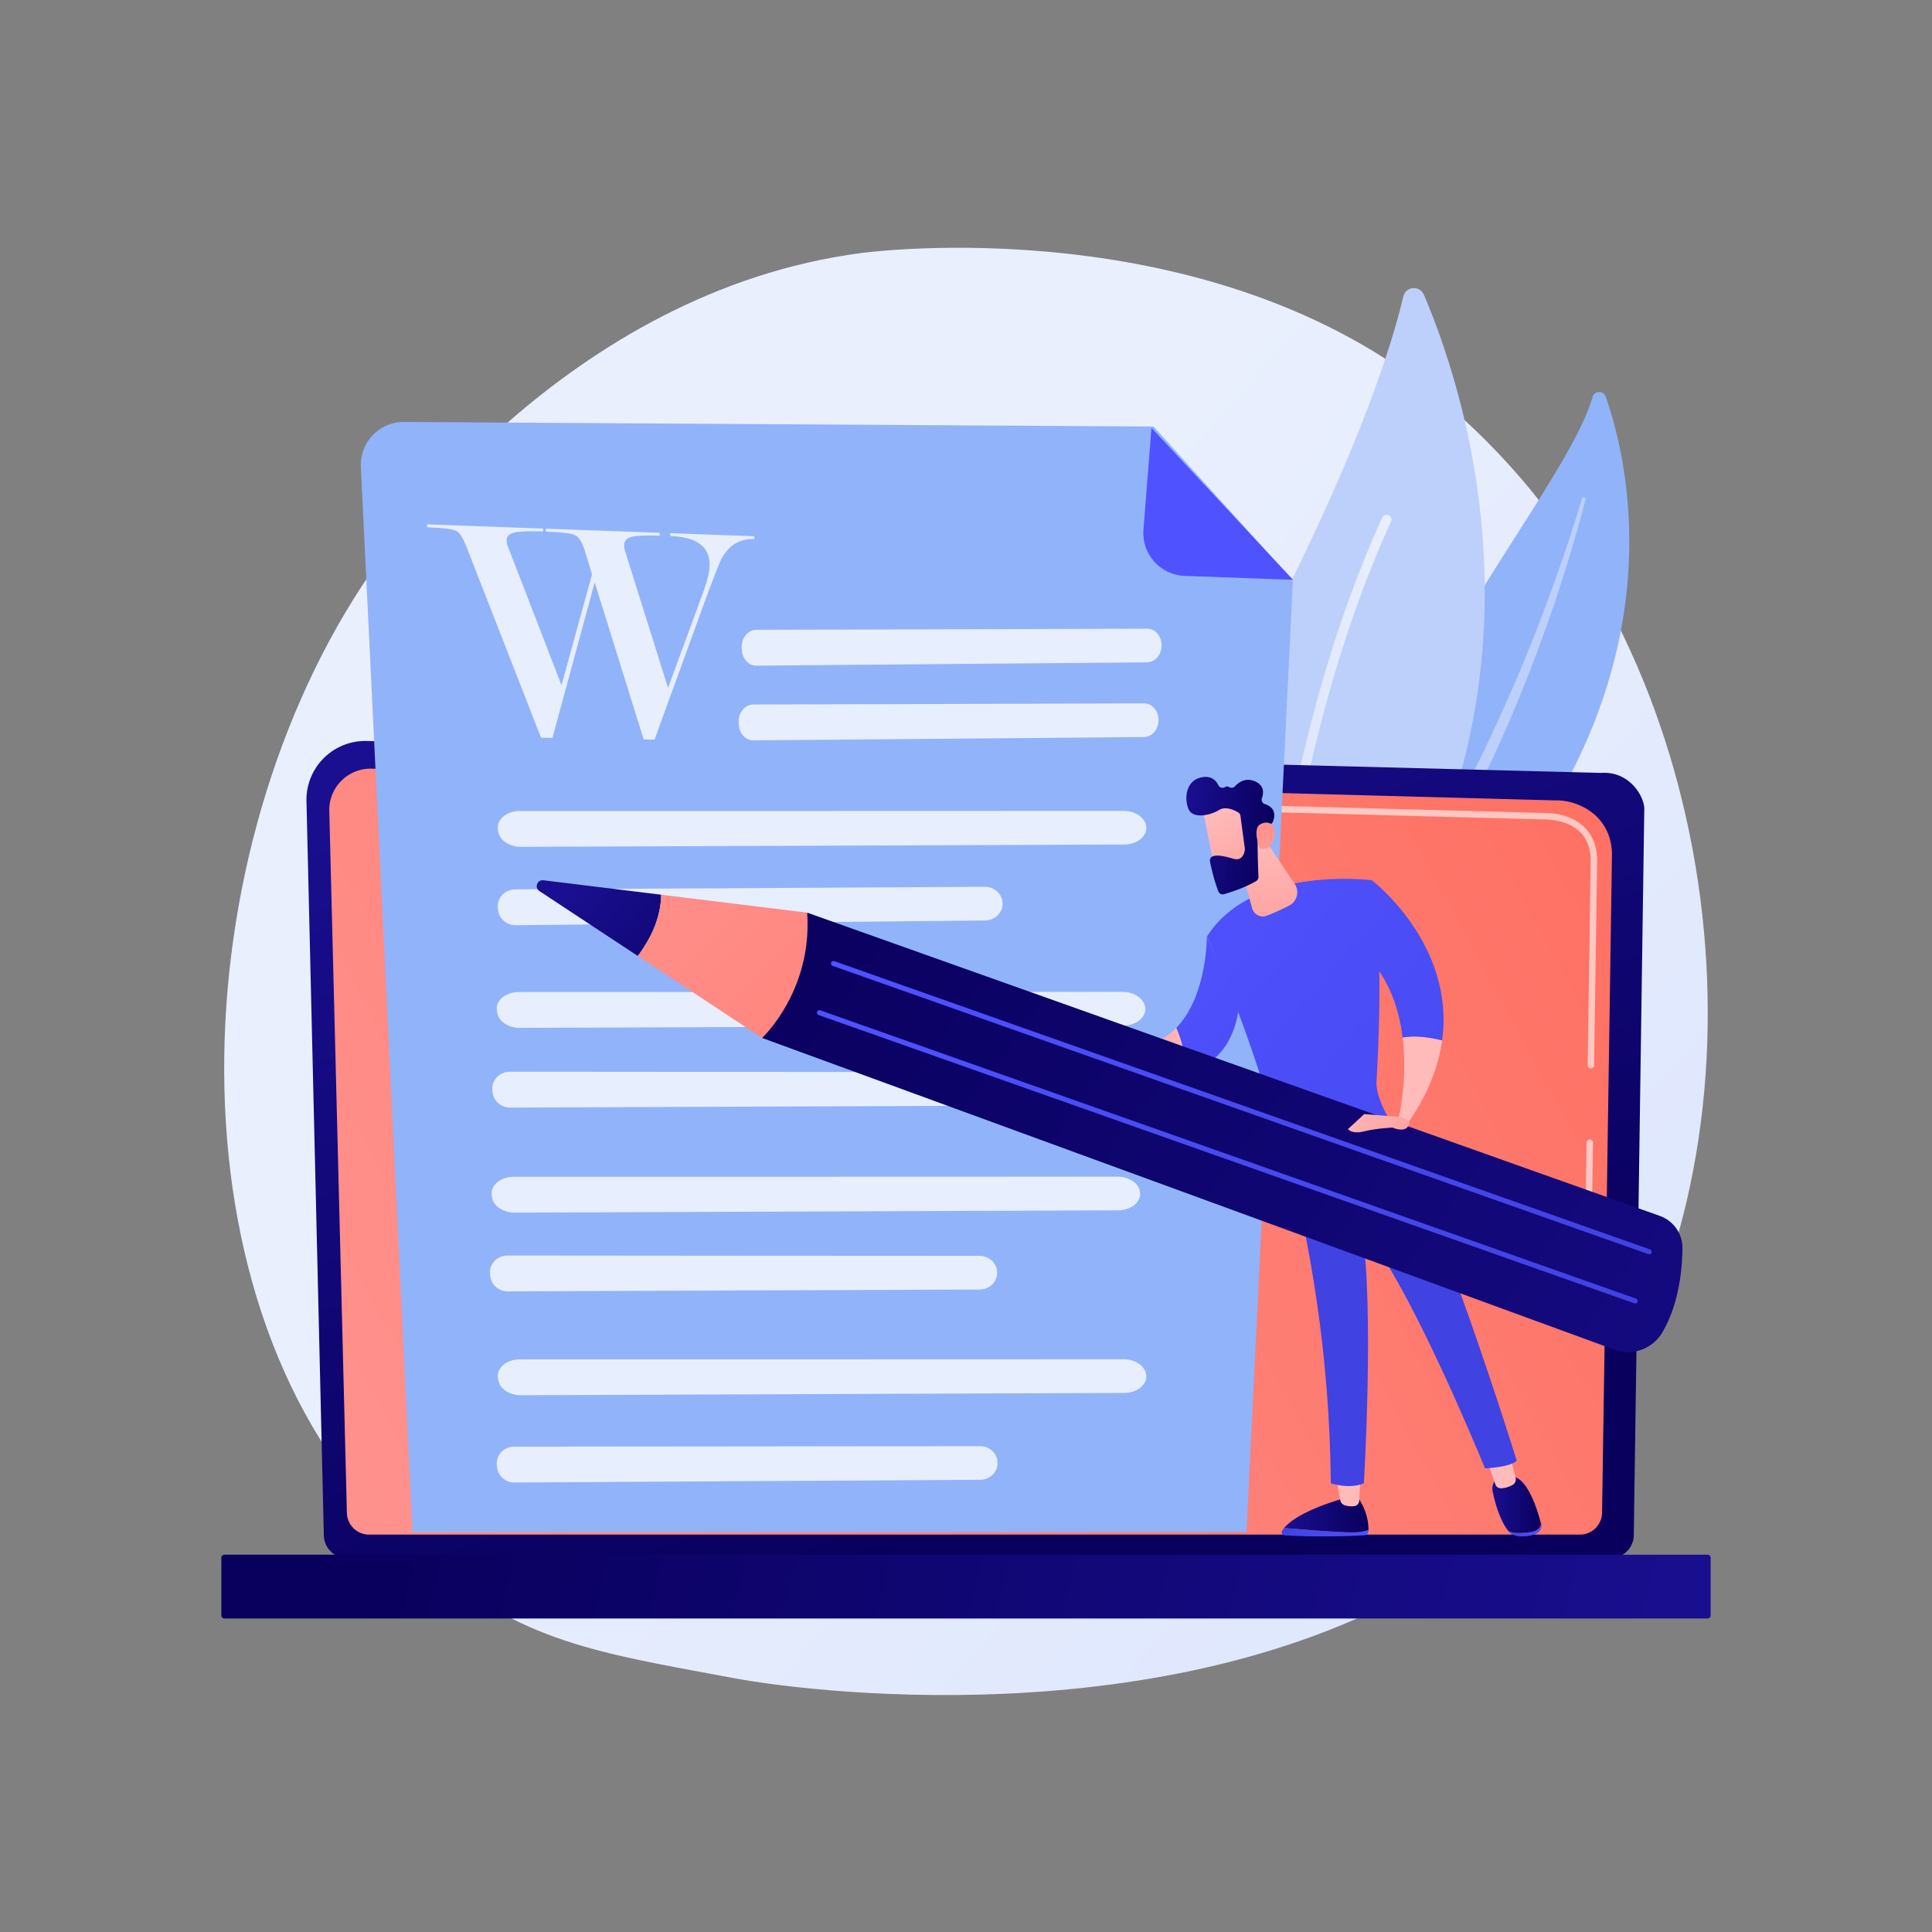 <svg xmlns="http://www.w3.org/2000/svg" xml:space="preserve" x="0px" y="0px" viewBox="0 0 3710 3710"><rect x="0" y="0" width="3710" height="3710" fill="#808080" stroke="none"/><path d="M0 0h3710v3710H0z" style="fill:none"/><linearGradient id="a" x1="3669.898" x2="1469.368" y1="3566.096" y2="1592.09" gradientUnits="userSpaceOnUse"><stop offset="0" style="stop-color:#dae3fe"/><stop offset="1" style="stop-color:#e9effd"/></linearGradient><path d="M2936.615 2882.801c-74.154 76.436-89.704 87.447-140.504 121.367-495.444 330.813-1212.326 250.854-1387.427 218.264-282.503-52.58-421.24-71.142-626.13-256.251C316.983 2545.556 339.627 1668.1 695.38 1124.554c42.182-64.449 391.188-564.514 958.761-638.707 13.882-1.815 671.415-88.642 1115.069 283.05 63.507 53.206 165.708 149.176 260.481 295.546 346.535 535.194 347.632 1364.092-93.076 1818.358" style="fill:url(#a)"/><path d="M3058.229 762.188c3.532-12.316 20.915-12.685 25.155-.594 43.06 122.771 122.202 464.522-143.197 851.853-332.982 485.963-323.339 731.476-248.853 916.904 0 0-156.518-150.368-172.874-402.909-40.154-620.047 476.957-1146.278 539.769-1365.254" style="fill:#91b3fa"/><path d="M3038.006 957.536c-19.505 63.232-40.246 126.046-63.255 188.012-22.679 62.075-47.229 123.436-73.657 183.943-26.657 60.4-54.444 120.291-84.733 178.912-30.024 58.755-62.538 116.154-95.385 173.67-32.506 57.666-65.581 115.574-92.828 177.044-27.246 61.316-47.61 126.87-55.393 194.202-1.924 16.789-3.548 33.679-4.162 50.496-.926 16.813-1.107 33.671-.987 50.525.409 33.716 3.056 67.461 8.195 100.857 10.45 66.776 31.061 131.908 59.452 192.724 2.988 6.401 10.6 9.167 17.001 6.179 6.285-2.934 9.066-10.327 6.335-16.654l-.019-.045c-6.487-14.987-12.794-30.031-18.409-45.303-2.93-7.593-5.518-15.3-8.249-22.955-2.438-7.749-5.177-15.406-7.373-23.222-9.309-31.107-16.423-62.83-21.155-94.922-9.77-64.067-10.016-129.926-2.695-194.261 4.026-32.136 10.412-63.92 19.222-95.103 8.835-31.179 20.079-61.727 33.075-91.656 26.003-59.895 58.266-117.481 90.356-175.377 32.022-57.951 63.802-116.405 93.128-176.076a2779 2779 0 0 0 42.605-90.139c6.916-15.106 13.539-30.344 20.188-45.567a3637 3637 0 0 0 19.212-45.978c25.053-61.53 48.217-123.794 69.381-186.703 20.863-63.01 40.046-126.553 56.749-190.728a3.43 3.43 0 0 0-2.456-4.185 3.44 3.44 0 0 0-4.143 2.31" style="fill:#bdd0fb"/><path d="M2456.699 2079.08c-16.383 16.997-44.801 11.739-54.3-9.873-52.415-119.248-170.121-469.806 35.231-869.852 173.41-337.821 235.338-537.48 257.17-630.066 4.617-19.578 31.543-21.883 39.456-3.39 87.303 204.034 316.091 897.281-277.557 1513.181" style="fill:#bdd0fb"/><linearGradient id="b" x1="2416.68" x2="2672.018" y1="1527.46" y2="1527.46" gradientUnits="userSpaceOnUse"><stop offset="0" style="stop-color:#dae3fe"/><stop offset="1" style="stop-color:#e9effd"/></linearGradient><path d="M2427.431 2066.231a9 9 0 0 1-1.778.122 9.216 9.216 0 0 1-8.969-9.457c.154-5.769 17.835-582.343 237.732-1062.952 2.118-4.624 7.585-6.661 12.218-4.547a9.22 9.22 0 0 1 4.547 12.218c-218.297 477.11-235.917 1050.04-236.07 1055.769-.118 4.483-3.417 8.133-7.68 8.847" style="fill:url(#b)"/><linearGradient id="c" x1="-945.382" x2="-372.463" y1="2885.059" y2="1166.297" gradientTransform="matrix(-1 0 0 1 1155.777 0)" gradientUnits="userSpaceOnUse"><stop offset="0" style="stop-color:#09005d"/><stop offset="1" style="stop-color:#1a0f91"/></linearGradient><path d="M621.836 2947.41c0 24.649 20.187 44.816 44.859 44.816h2425.79c24.672 0 44.859-20.167 44.859-44.816l20.185-1394.035c0-24.648-29.04-72.769-82.262-69.153l-2370.75-61.343a113.16 113.16 0 0 0-82.81 32.964 112.92 112.92 0 0 0-33.185 82.653z" style="fill:url(#c)"/><linearGradient id="d" x1="595.474" x2="3150.257" y1="2902.08" y2="1515.645" gradientUnits="userSpaceOnUse"><stop offset="0" style="stop-color:#ff928e"/><stop offset="1" style="stop-color:#fe7062"/></linearGradient><path d="M666.123 2904.415c0 23.341 19.098 42.44 42.44 42.44h2325.423c23.342 0 42.439-19.098 42.439-42.44l19.048-1265.517c-2.243-76.156-69.01-103.527-109.484-101.911l-2272.148-60.958a79.38 79.38 0 0 0-58.18 23.16c-15.404 15.364-23.875 36.391-23.33 58.14z" style="fill:url(#d)"/><g style="opacity:.6"><path d="M3051.297 2303.206h-.093a6.216 6.216 0 0 1-6.127-6.314l1.505-102.631a6.22 6.22 0 0 1 6.214-6.127h.093a6.217 6.217 0 0 1 6.127 6.314l-1.505 102.631a6.22 6.22 0 0 1-6.214 6.127m3.694-251.5h-.093a6.22 6.22 0 0 1-6.127-6.314l5.77-393.08c-.109-23.348-7.195-41.991-21.067-55.282-25.894-24.807-67.003-23.541-68.735-23.46l-726.229-19.475a6.214 6.214 0 0 1-6.05-6.382c.09-3.433 2.728-6.357 6.385-6.047l725.797 19.474c4.516-.267 48.286-1.024 77.436 26.906 16.399 15.713 24.776 37.36 24.901 64.328l-5.773 393.205a6.22 6.22 0 0 1-6.215 6.127" style="fill:#fff"/></g><linearGradient id="e" x1="388.17" x2="-2164.106" y1="2782.205" y2="3403.029" gradientTransform="matrix(-1 0 0 1 1155.777 0)" gradientUnits="userSpaceOnUse"><stop offset="0" style="stop-color:#09005d"/><stop offset="1" style="stop-color:#1a0f91"/></linearGradient><path d="M430.699 3107.948h2848.603c3.109 0 5.654-2.544 5.654-5.654v-111.177c0-3.109-2.544-5.654-5.654-5.654H430.698c-3.109 0-5.654 2.544-5.654 5.654v111.177c.001 3.11 2.545 5.654 5.655 5.654" style="fill:url(#e)"/><path d="m2215.152 819.064-1439.396-8.812c-47.305-.29-85.139 39.223-82.796 86.471l99.027 2045.037h1601.779l88.937-1827.131z" style="fill:#91b3fa"/><linearGradient id="f" x1="2612.263" x2="3214.609" y1="681.848" y2="32.768" gradientUnits="userSpaceOnUse"><stop offset="0" style="stop-color:#4f52ff"/><stop offset="1" style="stop-color:#4042e2"/></linearGradient><path d="M2275.005 1105.868c-46.888-1.65-82.935-42.062-79.24-88.832l15.431-195.278 271.79 291.671z" style="fill:url(#f)"/><path d="M1452.398 1209.423c129.213-.201 625.257-1.783 750.516-2.187 15.8-.051 28.34 15.028 27.712 33.282-.597 17.376-12.975 31.231-28.015 31.359l-750.177 6.391c-14.45.123-26.491-12.499-27.779-29.119l-.326-4.204c-1.471-19.005 11.546-35.497 28.069-35.522m-5.891 143.445c129.213-.201 625.257-1.783 750.516-2.187 15.8-.051 28.34 15.028 27.712 33.282-.597 17.376-12.975 31.231-28.015 31.359l-750.177 6.391c-14.45.123-26.491-12.499-27.778-29.119l-.326-4.204c-1.472-19.005 11.545-35.497 28.068-35.522m-448.091 204.426c199.559.141 965.633-.132 1159.079-.204 24.401-.009 44.207 15.108 43.77 33.368-.417 17.381-19.129 31.209-42.354 31.297l-1158.433 4.411c-22.314.085-41.279-12.574-43.751-29.204l-.625-4.207c-2.828-19.015 16.796-35.479 42.314-35.461m-9.22 150.546c155.335-.674 751.648-4.072 902.228-4.934 18.993-.109 34.307 14.926 33.84 33.185-.444 17.381-15.106 31.283-33.184 31.466l-901.754 9.138c-17.37.176-32.045-12.404-33.855-29.021l-.458-4.204c-2.069-19.002 13.32-35.544 33.183-35.63m7.258 197.115c199.559.14 965.632-.132 1159.079-.204 24.4-.009 44.208 15.109 43.77 33.368-.417 17.381-19.129 31.209-42.354 31.297l-1158.433 4.411c-22.314.085-41.279-12.574-43.751-29.204l-.625-4.207c-2.828-19.015 16.796-35.479 42.314-35.461m-17.362 153.053c156.069.284 755.203.566 906.495.633 19.083.009 34.38 15.137 33.803 33.394-.549 17.378-15.361 31.189-33.526 31.26l-906.044 3.574c-17.452.069-32.122-12.601-33.842-29.229l-.435-4.207c-1.967-19.015 13.592-35.462 33.549-35.425m7.523 201.702c199.559.14 965.633-.132 1159.079-.204 24.401-.009 44.207 15.109 43.77 33.368-.417 17.381-19.129 31.209-42.354 31.297l-1158.433 4.411c-22.314.085-41.279-12.574-43.751-29.204l-.625-4.207c-2.828-19.015 16.796-35.479 42.314-35.461m-12.052 151.243c156.069.284 755.203.565 906.495.633 19.083.009 34.38 15.137 33.803 33.394-.549 17.378-15.361 31.189-33.526 31.26l-906.044 3.574c-17.452.069-32.122-12.601-33.842-29.23l-.435-4.207c-1.966-19.014 13.593-35.46 33.549-35.424m23.853 199.391c199.559.141 965.633-.132 1159.079-.204 24.401-.009 44.207 15.109 43.77 33.368-.417 17.381-19.129 31.209-42.354 31.297l-1158.433 4.411c-22.314.085-41.279-12.574-43.751-29.204l-.625-4.207c-2.828-19.015 16.796-35.479 42.314-35.461m-11.289 167.625c154.098.008 745.665-.771 895.046-.971 18.842-.025 33.961 15.076 33.409 33.333-.525 17.378-15.136 31.216-33.072 31.32l-894.596 5.177c-17.232.1-31.729-12.544-33.444-29.169l-.434-4.206c-1.96-19.011 13.386-35.484 33.091-35.484" style="opacity:.78;fill:#fff"/><g style="opacity:.78"><path d="m1141.976 1118.359-81.111 298.597-21.942-.368-143.11-366.337c-6.551-17.292-13.219-27.621-19.996-30.991-6.788-3.363-25.293-5.596-55.6-6.684v-5.63l222.583 8.046v5.57c-26.298-.943-44.554-.252-54.714 2.08q-15.27 3.5-15.269 15.319c0 4.152 1.301 9.185 3.902 15.075l101.541 262.885 58.58-213.127-13.626-44.555c-5.178-16.75-11.433-26.915-18.773-30.491-7.342-3.579-26.153-5.913-56.494-7.002v-5.569l218.82 7.91v5.51c-25.633-.92-43.427-.226-53.337 2.086q-14.878 3.471-14.877 16.4c0 4.51.844 9.06 2.542 13.628l81.717 260.255 69.255-188.505c7.036-19.723 10.559-35.901 10.559-48.526 0-34.6-25.073-52.798-75.401-54.604v-5.504l161.43 5.835v5.461c-29.434-1.056-51.247 12.989-65.391 42.157-2.089 4.401-9.797 24.07-23.143 59.039l-103.212 283.925-20.895-.351z" style="fill:#fff"/></g><linearGradient id="g" x1="-2544.846" x2="-2378.248" y1="2942.29" y2="2942.29" gradientTransform="matrix(-1 0 0 1 83.011 0)" gradientUnits="userSpaceOnUse"><stop offset="0" style="stop-color:#4f52ff"/><stop offset="1" style="stop-color:#4042e2"/></linearGradient><path d="M2465.963 2934.232c28.54 2.467 78.073 6.475 117.124 8.193 23.474 1.033 36.988-1.265 44.771-4.381a85 85 0 0 1-.072 2.477c-.185 4.109-3.524 7.396-7.674 7.628-73.787 4.118-132.469 1.425-153.36.154-4.32-.263-6.894-4.958-4.685-8.64 1.104-1.843 2.443-3.647 3.896-5.431" style="fill:url(#g)"/><linearGradient id="h" x1="-2544.856" x2="-2382.952" y1="2909.639" y2="2909.639" gradientTransform="matrix(-1 0 0 1 83.011 0)" gradientUnits="userSpaceOnUse"><stop offset="0" style="stop-color:#09005d"/><stop offset="1" style="stop-color:#1a0f91"/></linearGradient><path d="M2583.087 2942.425c-39.05-1.719-88.583-5.726-117.124-8.193 28.06-34.426 117.124-57.63 117.124-57.63h25.154c17.301 24.939 19.806 48.682 19.617 61.442-7.784 3.115-21.298 5.414-44.771 4.381" style="fill:url(#h)"/><linearGradient id="i" x1="2634.499" x2="2940.88" y1="2825.892" y2="2593.942" gradientUnits="userSpaceOnUse"><stop offset="0" style="stop-color:#febbba"/><stop offset="1" style="stop-color:#ff928e"/></linearGradient><path d="m2612.477 2835.536-2.354 46.581c-.255 5.044-4.031 9.283-9.083 10.005-5.026.719-11.758.81-18.896-1.566-4.391-1.462-7.652-5.162-8.461-9.676l-8.134-45.345z" style="fill:url(#i)"/><linearGradient id="j" x1="-2876.975" x2="-2813.132" y1="2938.697" y2="2938.697" gradientTransform="matrix(-1 0 0 1 83.011 0)" gradientUnits="userSpaceOnUse"><stop offset="0" style="stop-color:#4f52ff"/><stop offset="1" style="stop-color:#4042e2"/></linearGradient><path d="M2939.197 2942.075c12.377-1.726 17.977-8.156 20.325-15.029l.047.185c1.821 7.251-2.4 14.766-10.84 18.339-10.2 4.32-21.354 5.056-30.012 4.698-9.29-.383-17.817-4.227-22.503-10.379l-.07-.093c9.324 4.615 22.413 5.158 43.053 2.279" style="fill:url(#j)"/><linearGradient id="k" x1="-2876.511" x2="-2782.801" y1="2889.539" y2="2889.539" gradientTransform="matrix(-1 0 0 1 83.011 0)" gradientUnits="userSpaceOnUse"><stop offset="0" style="stop-color:#09005d"/><stop offset="1" style="stop-color:#1a0f91"/></linearGradient><path d="M2880.843 2835.237h20.744c31.598-.646 51.44 66 57.935 91.809-2.348 6.874-7.948 13.303-20.325 15.029-20.641 2.879-33.73 2.336-43.054-2.278-17.071-22.464-25.534-55.365-29.602-74.565-4.627-21.838 14.302-29.995 14.302-29.995" style="fill:url(#k)"/><linearGradient id="l" x1="2907.216" x2="3182.439" y1="2807" y2="2606.208" gradientUnits="userSpaceOnUse"><stop offset="0" style="stop-color:#febbba"/><stop offset="1" style="stop-color:#ff928e"/></linearGradient><path d="m2898.921 2792.002 11.519 45.815c1.412 5.617-1.276 11.427-6.47 14.093-6.444 3.307-15.517 6.782-23.855 5.776-3.921-.473-7.178-3.235-8.474-6.927l-16.912-48.202z" style="fill:url(#l)"/><linearGradient id="m" x1="3211.728" x2="2780.74" y1="1510.97" y2="2336.598" gradientUnits="userSpaceOnUse"><stop offset="0" style="stop-color:#4f52ff"/><stop offset="1" style="stop-color:#4042e2"/></linearGradient><path d="M2912.661 2805.245c-14.332 12.713-60.947 14.391-60.947 14.391-167.915-403.012-236.603-460.265-236.603-460.265 24.245 152.115 3.909 488.879 3.909 488.879-27.709 12.227-63.433 0-63.433 0-2.25-249.033-40.528-466.213-85.747-637.433 113.49-2.551 173.843-41.387 193.55-56.974 94.602 152.516 249.271 651.402 249.271 651.402" style="fill:url(#m)"/><linearGradient id="n" x1="-2122.512" x2="-3408.198" y1="1654.193" y2="2772.413" gradientTransform="matrix(-1 0 0 1 83.011 0)" gradientUnits="userSpaceOnUse"><stop offset="0" style="stop-color:#4f52ff"/><stop offset="1" style="stop-color:#4042e2"/></linearGradient><path d="M2634.568 1690.377c21.481 107.149 13.782 298.925 8.726 386.399-1.421 24.586 15.742 58.671 29.615 81.923a7.29 7.29 0 0 1-2.945 10.258c-23.226 11.937-101.91 48.933-193.103 53.536-6.081.307-11.51-3.835-13.085-9.716-67.645-252.578-146.215-413.977-146.215-413.977 86.744-138.521 317.007-108.423 317.007-108.423" style="fill:url(#n)"/><linearGradient id="o" x1="-2638.809" x2="-2611.936" y1="2617.239" y2="2563.492" gradientTransform="matrix(-1 0 0 1 83.011 0)" gradientUnits="userSpaceOnUse"><stop offset="0" style="stop-color:#53d8ff"/><stop offset="1" style="stop-color:#3840f7"/></linearGradient><path d="M2603.653 2349.829a5.378 5.378 0 0 0 4.59-8.172c-.903-1.486-22.624-36.594-66.578-57.8-2.67-1.281-5.887-.173-7.182 2.505a5.377 5.377 0 0 0 2.508 7.179c40.976 19.772 61.859 53.372 62.066 53.708a5.38 5.38 0 0 0 4.596 2.58" style="fill:url(#o)"/><linearGradient id="p" x1="-2749.464" x2="-2949.11" y1="2165.607" y2="2342.398" gradientTransform="matrix(-1 0 0 1 83.011 0)" gradientUnits="userSpaceOnUse"><stop offset="0" style="stop-color:#febbba"/><stop offset="1" style="stop-color:#ff928e"/></linearGradient><path d="M2769.308 1997.892c-6.9 49.916-27.286 104.36-68.068 162.193l-15.503-12.638s17.896-72.609 7.722-155.013c25.158-4.907 54.869.151 75.849 5.458" style="fill:url(#p)"/><linearGradient id="q" x1="-2229.697" x2="-3509.584" y1="1535.693" y2="2648.87" gradientTransform="matrix(-1 0 0 1 83.011 0)" gradientUnits="userSpaceOnUse"><stop offset="0" style="stop-color:#4f52ff"/><stop offset="1" style="stop-color:#4042e2"/></linearGradient><path d="m2610.575 1822.585 23.993-132.207s160.309 122.538 134.74 307.515c-20.98-5.307-50.691-10.365-75.848-5.458-7.329-59.361-29.22-123.803-82.885-169.85" style="fill:url(#q)"/><linearGradient id="r" x1="-2028.5" x2="-3308.388" y1="1767.02" y2="2880.199" gradientTransform="matrix(-1 0 0 1 83.011 0)" gradientUnits="userSpaceOnUse"><stop offset="0" style="stop-color:#4f52ff"/><stop offset="1" style="stop-color:#4042e2"/></linearGradient><path d="m2317.561 1798.801 61.879 133.266c-10.005 80.456-53.226 115.245-99.828 128.588-2.906-36.668-12.178-66.293-20.781-86.785 59.544-61.478 58.73-175.069 58.73-175.069" style="fill:url(#r)"/><linearGradient id="s" x1="-2196.6" x2="-2039.37" y1="2024.171" y2="2024.171" gradientTransform="matrix(-1 0 0 1 83.011 0)" gradientUnits="userSpaceOnUse"><stop offset="0" style="stop-color:#febbba"/><stop offset="1" style="stop-color:#ff928e"/></linearGradient><path d="M2258.83 1973.87c8.604 20.492 17.875 50.116 20.781 86.785-124.334 48.24-157.229-45.316-157.229-45.316l22.979-4.054c51.89 5.467 88.138-11.262 113.469-37.415" style="fill:url(#s)"/><linearGradient id="t" x1="-2349.431" x2="-2351.148" y1="1603.997" y2="1897.612" gradientTransform="matrix(-1 0 0 1 83.011 0)" gradientUnits="userSpaceOnUse"><stop offset="0" style="stop-color:#febbba"/><stop offset="1" style="stop-color:#ff928e"/></linearGradient><path d="m2374.572 1634.275 29.873 109.818c3.356 12.337 16.7 18.962 28.572 14.216 12.811-5.121 29.065-12.112 43.057-19.666 14.936-8.064 19.609-27.276 10.154-41.373l-62.108-92.607z" style="fill:url(#t)"/><linearGradient id="u" x1="-2527.208" x2="-2671.738" y1="2703.619" y2="2894.821" gradientTransform="scale(-1 1)rotate(-8.21 -10428.621 806.607)" gradientUnits="userSpaceOnUse"><stop offset="0" style="stop-color:#febbba"/><stop offset="1" style="stop-color:#ff928e"/></linearGradient><path d="M2309.215 1550.839c-.272 1.886 24.917 125.319 24.917 125.319l70.173-15.88-6.492-120.536s-84.042-20.474-88.598 11.097" style="fill:url(#u)"/><linearGradient id="v" x1="-2637.588" x2="-2464.944" y1="2749.742" y2="2749.742" gradientTransform="scale(-1 1)rotate(-8.21 -10428.621 806.607)" gradientUnits="userSpaceOnUse"><stop offset="0" style="stop-color:#09005d"/><stop offset="1" style="stop-color:#1a0f91"/></linearGradient><path d="m2382.03 1566.602 8.387 63.185c.107.81.106 1.611-.009 2.42-.708 4.953-4.392 21.814-21.413 16.992-15.445-4.375-29.605-8.138-39.386-5.146a8.894 8.894 0 0 0-6.122 10.292c2.292 11.214 7.922 36.389 16.152 57.514 1.67 4.287 6.365 6.538 10.781 5.25 13.309-3.88 41.149-12.848 61.856-25.31 2.806-1.688 4.477-4.74 4.339-8.012-.673-15.951-2.539-64.439-.968-78.031 1.474-12.758 17.131-20.4 23.934-23.141a8.75 8.75 0 0 0 4.869-4.889c3.15-7.894 7.493-26.161-15.527-33.646a8.917 8.917 0 0 1-5.645-11.529c3.409-9.492 4.847-23.978-12.961-31.959-18.101-8.112-31.62 1.537-38.919 9.379-2.951 3.171-7.688 3.654-11.35 1.34-2.084-1.317-4.771-1.749-8.015.272-4.373 2.724-10.163.867-12.419-3.764-4.335-8.897-13.169-18.428-30.89-15.393-31.445 5.385-35.007 40.231-26.712 60.65s42.056 12.643 58.992 2.348c12.877-7.827 29.581.377 36.848 4.759a8.84 8.84 0 0 1 4.178 6.419" style="fill:url(#v)"/><linearGradient id="w" x1="-2738.888" x2="-2622.963" y1="2855.036" y2="2736.1" gradientTransform="scale(-1 1)rotate(-8.21 -10428.621 806.607)" gradientUnits="userSpaceOnUse"><stop offset="0" style="stop-color:#febbba"/><stop offset="1" style="stop-color:#ff928e"/></linearGradient><path d="M2418.469 1628.793s-12.927-36.2.354-45.066 32.952-4.263 28.621 21.962c-5.386 32.62-28.975 23.104-28.975 23.104" style="fill:url(#w)"/><linearGradient id="x" x1="-2056.074" x2="-1999.769" y1="2005.706" y2="2005.706" gradientTransform="matrix(-1 0 0 1 83.011 0)" gradientUnits="userSpaceOnUse"><stop offset="0" style="stop-color:#febbba"/><stop offset="1" style="stop-color:#ff928e"/></linearGradient><path d="M2131.598 2032.457c-6.258 4.889-27.699-5.318-40.82-12.375-6.395-3.439-9.491-10.916-7.297-17.838 3.157-9.957 8.419-22.809 14.901-24.43 10.756-2.689 59.006 34.494 33.216 54.643" style="fill:url(#x)"/><linearGradient id="y" x1="-1428.609" x2="-3803.44" y1="1568.719" y2="3301.117" gradientTransform="matrix(-1 0 0 1 83.011 0)" gradientUnits="userSpaceOnUse"><stop offset="0" style="stop-color:#09005d"/><stop offset="1" style="stop-color:#1a0f91"/></linearGradient><path d="m3187.32 2334.851-1637.294-582.309-86.624 240.622 1636.728 598.575c34.763 12.713 73.56-1.386 92.187-33.373 19.134-32.856 37.417-84.193 38.519-161.086.401-27.956-17.174-53.061-43.516-62.429" style="fill:url(#y)"/><linearGradient id="z" x1="-1345.351" x2="-1032.541" y1="1954.261" y2="1682.357" gradientTransform="matrix(-1 0 0 1 83.011 0)" gradientUnits="userSpaceOnUse"><stop offset="0" style="stop-color:#09005d"/><stop offset="1" style="stop-color:#1a0f91"/></linearGradient><path d="m1043.496 1690.351 226.165 27.768c-.239 31.128-10.432 71.4-44.935 117.6l-188.876-124.595c-10.027-6.615-4.277-22.237 7.646-20.773" style="fill:url(#z)"/><linearGradient id="A" x1="-1071.86" x2="-2230.057" y1="1555.184" y2="2745.465" gradientTransform="matrix(-1 0 0 1 83.011 0)" gradientUnits="userSpaceOnUse"><stop offset="0" style="stop-color:#ff928e"/><stop offset="1" style="stop-color:#fe7062"/></linearGradient><path d="M1550.026 1752.542c10.36 150.798-86.624 240.622-86.624 240.622l-238.675-157.446c34.503-46.2 44.696-86.471 44.935-117.6z" style="fill:url(#A)"/><linearGradient id="B" x1="-1778.152" x2="-2823.391" y1="1589.93" y2="2664.124" gradientTransform="matrix(-1 0 0 1 83.011 0)" gradientUnits="userSpaceOnUse"><stop offset="0" style="stop-color:#4f52ff"/><stop offset="1" style="stop-color:#4042e2"/></linearGradient><path d="M3167.009 2408.637a4.8 4.8 0 0 0 4.535-3.21 4.807 4.807 0 0 0-2.933-6.138l-1566.453-553.596c-2.514-.883-5.259.428-6.138 2.933a4.807 4.807 0 0 0 2.933 6.138l1566.453 553.596a4.8 4.8 0 0 0 1.603.277" style="fill:url(#B)"/><linearGradient id="C" x1="-1751.128" x2="-2796.369" y1="1684.328" y2="2758.525" gradientTransform="matrix(-1 0 0 1 83.011 0)" gradientUnits="userSpaceOnUse"><stop offset="0" style="stop-color:#4f52ff"/><stop offset="1" style="stop-color:#4042e2"/></linearGradient><path d="M3139.986 2503.04a4.8 4.8 0 0 0 4.535-3.21 4.807 4.807 0 0 0-2.933-6.138l-1566.453-553.601a4.803 4.803 0 0 0-6.138 2.933 4.807 4.807 0 0 0 2.933 6.138l1566.453 553.601a4.8 4.8 0 0 0 1.603.277" style="fill:url(#C)"/><linearGradient id="D" x1="-2492.019" x2="-2691.665" y1="2096.482" y2="2273.273" gradientTransform="matrix(-1 0 0 1 83.011 0)" gradientUnits="userSpaceOnUse"><stop offset="0" style="stop-color:#febbba"/><stop offset="1" style="stop-color:#ff928e"/></linearGradient><path d="m2692.13 2145.246-72.365-5.898-31.339 28.889s7.414 10.249 30.594 4.358 54.932-7.336 54.932-7.336 32 14.426 32.39-12.567z" style="fill:url(#D)"/></svg>